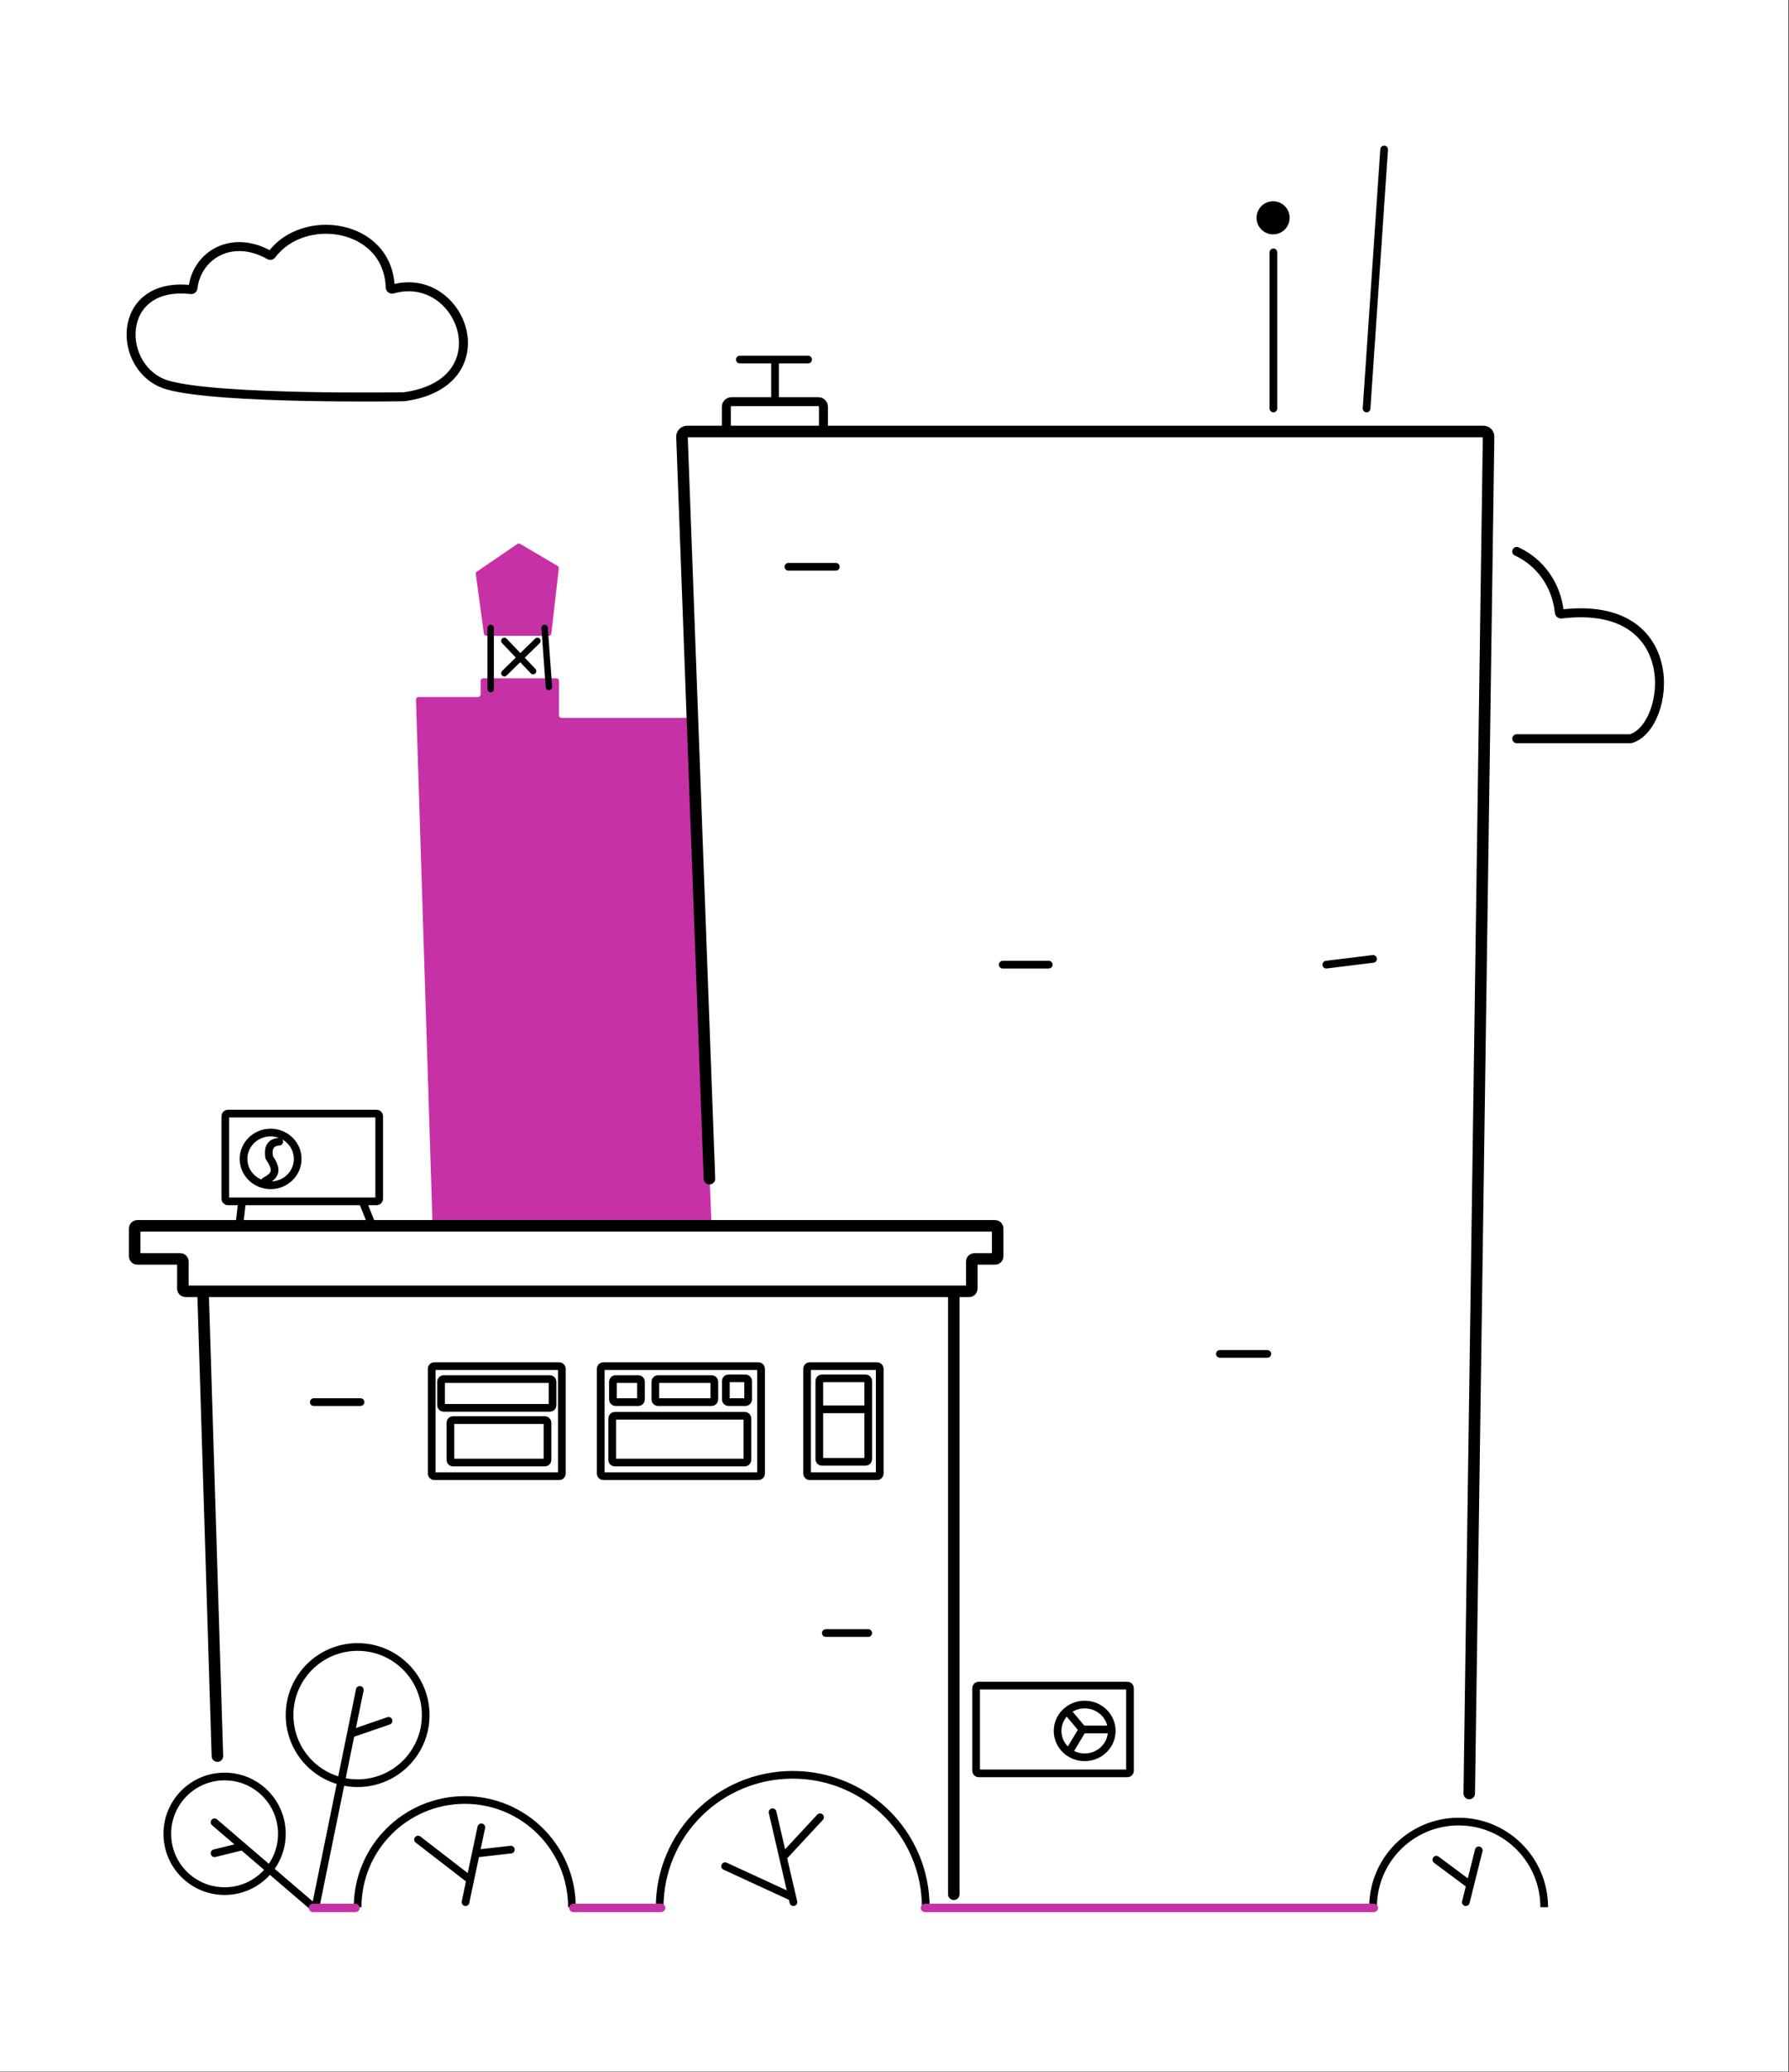 <svg width="1485" height="1719" viewBox="0 0 1485 1719" fill="none" xmlns="http://www.w3.org/2000/svg">
<rect x="0" y="0" width="1485" height="1719" fill="#333333" stroke="none"/>
<rect width="1484.5" height="1718.77" fill="white"/>
<path d="M573.921 597.619L590.466 1012.41C590.514 1013.62 589.549 1014.62 588.341 1014.62H361.061C359.912 1014.62 358.971 1013.71 358.935 1012.56L345.284 580.459C345.246 579.259 346.209 578.266 347.41 578.266H396.812C397.987 578.266 398.939 577.313 398.939 576.139V564.872C398.939 563.697 399.891 562.745 401.066 562.745H461.878C463.052 562.745 464.004 563.697 464.004 564.872V593.45C464.004 594.624 464.957 595.577 466.131 595.577H571.796C572.938 595.577 573.876 596.478 573.921 597.619Z" fill="#C631A5"/>
<path d="M401.673 525.687L394.938 476.298C394.829 475.5 395.18 474.709 395.845 474.255L429.461 451.284C430.141 450.819 431.03 450.789 431.74 451.208L462.814 469.519C463.538 469.946 463.943 470.759 463.847 471.594L457.654 525.642C457.531 526.715 456.622 527.526 455.541 527.526H403.78C402.716 527.526 401.816 526.741 401.673 525.687Z" fill="#C631A5"/>
<path d="M1219.57 1487.99L1235.63 362.311C1235.66 359.939 1233.75 357.997 1231.37 357.997H1180.33H654.4H570.343C567.932 357.997 566.003 359.999 566.093 362.408L588.89 977.917" stroke="black" stroke-width="9.57" stroke-linecap="round"/>
<path d="M1259 457.493C1278.57 466.563 1292.08 485.477 1294.36 508.148C1294.44 508.939 1295.2 509.513 1295.99 509.417C1399.24 496.926 1386.9 602.975 1353.77 612.821C1353.65 612.858 1353.52 612.875 1353.39 612.875L1259 612.875" stroke="black" stroke-width="7.444" stroke-linecap="round"/>
<path d="M158.561 240.277C94.97 233.106 96.644 307.293 139.235 319.462C182.157 331.726 335.486 329.156 335.486 329.156C418.475 317.893 383.513 223.262 325.797 239.885C324.889 240.147 323.931 239.458 323.902 238.514C322.225 185.611 252.104 175.615 225.547 211.299C225.114 211.881 224.298 212.052 223.667 211.695C192.115 193.873 163.28 212.007 160.194 238.999C160.104 239.789 159.351 240.366 158.561 240.277Z" stroke="black" stroke-width="7.444" stroke-linecap="round"/>
<path d="M602.926 355.336V337.503C602.926 335.153 604.83 333.249 607.179 333.249H679.258C681.607 333.249 683.512 335.153 683.512 337.503V355.336" stroke="black" stroke-width="7.444"/>
<path d="M1134.36 338.896L1148.93 124M1057.01 338.896V209.361M643.332 330.539V298.304M643.332 298.304H614.082M643.332 298.304H670.791" stroke="black" stroke-width="6.38" stroke-linecap="round"/>
<circle cx="1056.76" cy="180.708" r="13.729" fill="black"/>
<mask id="path-8-inside-1_2790_3094" fill="white">
<rect x="637.113" y="442.763" width="70.438" height="93.121" rx="3.19"/>
</mask>
<rect x="637.113" y="442.763" width="70.438" height="93.121" rx="3.19" stroke="black" stroke-width="12.761" mask="url(#path-8-inside-1_2790_3094)"/>
<mask id="path-9-inside-2_2790_3094" fill="white">
<rect x="649.051" y="453.507" width="47.755" height="70.438" rx="3.19"/>
</mask>
<rect x="649.051" y="453.507" width="47.755" height="70.438" rx="3.19" stroke="black" stroke-width="12.761" mask="url(#path-9-inside-2_2790_3094)"/>
<mask id="path-10-inside-3_2790_3094" fill="white">
<rect x="637.113" y="602.74" width="70.438" height="93.121" rx="3.19"/>
</mask>
<rect x="637.113" y="602.74" width="70.438" height="93.121" rx="3.19" stroke="black" stroke-width="12.761" mask="url(#path-10-inside-3_2790_3094)"/>
<mask id="path-11-inside-4_2790_3094" fill="white">
<rect x="649.051" y="613.484" width="47.755" height="70.438" rx="3.19"/>
</mask>
<rect x="649.051" y="613.484" width="47.755" height="70.438" rx="3.19" stroke="black" stroke-width="12.761" mask="url(#path-11-inside-4_2790_3094)"/>
<mask id="path-12-inside-5_2790_3094" fill="white">
<rect x="637.113" y="762.718" width="70.438" height="93.121" rx="3.19"/>
</mask>
<rect x="637.113" y="762.718" width="70.438" height="93.121" rx="3.19" stroke="black" stroke-width="12.761" mask="url(#path-12-inside-5_2790_3094)"/>
<mask id="path-13-inside-6_2790_3094" fill="white">
<rect x="649.051" y="773.463" width="47.755" height="70.438" rx="3.19"/>
</mask>
<rect x="649.051" y="773.463" width="47.755" height="70.438" rx="3.19" stroke="black" stroke-width="12.761" mask="url(#path-13-inside-6_2790_3094)"/>
<mask id="path-14-inside-7_2790_3094" fill="white">
<rect x="244.332" y="1135.2" width="70.438" height="93.121" rx="3.19"/>
</mask>
<rect x="244.332" y="1135.2" width="70.438" height="93.121" rx="3.19" stroke="black" stroke-width="12.761" mask="url(#path-14-inside-7_2790_3094)"/>
<mask id="path-15-inside-8_2790_3094" fill="white">
<rect x="256.27" y="1145.95" width="47.755" height="70.438" rx="3.19"/>
</mask>
<rect x="256.27" y="1145.95" width="47.755" height="70.438" rx="3.19" stroke="black" stroke-width="12.761" mask="url(#path-15-inside-8_2790_3094)"/>
<mask id="path-16-inside-9_2790_3094" fill="white">
<rect x="668.156" y="1310.7" width="70.438" height="93.121" rx="3.19"/>
</mask>
<rect x="668.156" y="1310.7" width="70.438" height="93.121" rx="3.19" stroke="black" stroke-width="12.761" mask="url(#path-16-inside-9_2790_3094)"/>
<mask id="path-17-inside-10_2790_3094" fill="white">
<rect x="680.094" y="1321.45" width="47.755" height="70.438" rx="3.19"/>
</mask>
<rect x="680.094" y="1321.45" width="47.755" height="70.438" rx="3.19" fill="#C631A5" stroke="black" stroke-width="12.761" mask="url(#path-17-inside-10_2790_3094)"/>
<mask id="path-18-inside-11_2790_3094" fill="white">
<rect x="726.652" y="442.763" width="70.438" height="93.121" rx="3.19"/>
</mask>
<rect x="726.652" y="442.763" width="70.438" height="93.121" rx="3.19" stroke="black" stroke-width="12.761" mask="url(#path-18-inside-11_2790_3094)"/>
<mask id="path-19-inside-12_2790_3094" fill="white">
<rect x="738.594" y="453.507" width="47.755" height="70.438" rx="3.19"/>
</mask>
<rect x="738.594" y="453.507" width="47.755" height="70.438" rx="3.19" stroke="black" stroke-width="12.761" mask="url(#path-19-inside-12_2790_3094)"/>
<mask id="path-20-inside-13_2790_3094" fill="white">
<rect x="726.652" y="602.74" width="70.438" height="93.121" rx="3.19"/>
</mask>
<rect x="726.652" y="602.74" width="70.438" height="93.121" rx="3.19" stroke="black" stroke-width="12.761" mask="url(#path-20-inside-13_2790_3094)"/>
<mask id="path-21-inside-14_2790_3094" fill="white">
<rect x="738.594" y="613.484" width="47.755" height="70.438" rx="3.19"/>
</mask>
<rect x="738.594" y="613.484" width="47.755" height="70.438" rx="3.19" stroke="black" stroke-width="12.761" mask="url(#path-21-inside-14_2790_3094)"/>
<mask id="path-22-inside-15_2790_3094" fill="white">
<rect x="726.652" y="762.718" width="70.438" height="93.121" rx="3.19"/>
</mask>
<rect x="726.652" y="762.718" width="70.438" height="93.121" rx="3.19" stroke="black" stroke-width="12.761" mask="url(#path-22-inside-15_2790_3094)"/>
<mask id="path-23-inside-16_2790_3094" fill="white">
<rect x="738.594" y="773.463" width="47.755" height="70.438" rx="3.19"/>
</mask>
<rect x="738.594" y="773.463" width="47.755" height="70.438" rx="3.19" stroke="black" stroke-width="12.761" mask="url(#path-23-inside-16_2790_3094)"/>
<mask id="path-24-inside-17_2790_3094" fill="white">
<rect x="816.195" y="442.763" width="70.438" height="93.121" rx="3.19"/>
</mask>
<rect x="816.195" y="442.763" width="70.438" height="93.121" rx="3.19" stroke="black" stroke-width="12.761" mask="url(#path-24-inside-17_2790_3094)"/>
<mask id="path-25-inside-18_2790_3094" fill="white">
<rect x="828.133" y="453.507" width="47.755" height="70.438" rx="3.19"/>
</mask>
<rect x="828.133" y="453.507" width="47.755" height="70.438" rx="3.19" stroke="black" stroke-width="12.761" mask="url(#path-25-inside-18_2790_3094)"/>
<mask id="path-26-inside-19_2790_3094" fill="white">
<rect x="816.195" y="602.74" width="70.438" height="93.121" rx="3.19"/>
</mask>
<rect x="816.195" y="602.74" width="70.438" height="93.121" rx="3.19" stroke="black" stroke-width="12.761" mask="url(#path-26-inside-19_2790_3094)"/>
<mask id="path-27-inside-20_2790_3094" fill="white">
<rect x="828.133" y="613.484" width="47.755" height="70.438" rx="3.19"/>
</mask>
<rect x="828.133" y="613.484" width="47.755" height="70.438" rx="3.19" stroke="black" stroke-width="12.761" mask="url(#path-27-inside-20_2790_3094)"/>
<mask id="path-28-inside-21_2790_3094" fill="white">
<rect x="816.195" y="762.718" width="70.438" height="93.121" rx="3.19"/>
</mask>
<rect x="816.195" y="762.718" width="70.438" height="93.121" rx="3.19" stroke="black" stroke-width="12.761" mask="url(#path-28-inside-21_2790_3094)"/>
<mask id="path-29-inside-22_2790_3094" fill="white">
<rect x="828.133" y="773.463" width="47.755" height="70.438" rx="3.19"/>
</mask>
<rect x="828.133" y="773.463" width="47.755" height="70.438" rx="3.19" stroke="black" stroke-width="12.761" mask="url(#path-29-inside-22_2790_3094)"/>
<mask id="path-30-inside-23_2790_3094" fill="white">
<rect x="905.734" y="442.763" width="70.438" height="93.121" rx="3.19"/>
</mask>
<rect x="905.734" y="442.763" width="70.438" height="93.121" rx="3.19" stroke="black" stroke-width="12.761" mask="url(#path-30-inside-23_2790_3094)"/>
<mask id="path-31-inside-24_2790_3094" fill="white">
<rect x="917.672" y="453.507" width="47.755" height="70.438" rx="3.19"/>
</mask>
<rect x="917.672" y="453.507" width="47.755" height="70.438" rx="3.19" fill="#C631A5" stroke="black" stroke-width="12.761" mask="url(#path-31-inside-24_2790_3094)"/>
<mask id="path-32-inside-25_2790_3094" fill="white">
<rect x="905.734" y="602.74" width="70.438" height="93.121" rx="3.19"/>
</mask>
<rect x="905.734" y="602.74" width="70.438" height="93.121" rx="3.19" stroke="black" stroke-width="12.761" mask="url(#path-32-inside-25_2790_3094)"/>
<mask id="path-33-inside-26_2790_3094" fill="white">
<rect x="917.672" y="613.484" width="47.755" height="70.438" rx="3.19"/>
</mask>
<rect x="917.672" y="613.484" width="47.755" height="70.438" rx="3.19" stroke="black" stroke-width="12.761" mask="url(#path-33-inside-26_2790_3094)"/>
<mask id="path-34-inside-27_2790_3094" fill="white">
<rect x="905.734" y="762.718" width="70.438" height="93.121" rx="3.19"/>
</mask>
<rect x="905.734" y="762.718" width="70.438" height="93.121" rx="3.19" stroke="black" stroke-width="12.761" mask="url(#path-34-inside-27_2790_3094)"/>
<mask id="path-35-inside-28_2790_3094" fill="white">
<rect x="917.672" y="773.463" width="47.755" height="70.438" rx="3.19"/>
</mask>
<rect x="917.672" y="773.463" width="47.755" height="70.438" rx="3.19" stroke="black" stroke-width="12.761" mask="url(#path-35-inside-28_2790_3094)"/>
<mask id="path-36-inside-29_2790_3094" fill="white">
<rect x="905.734" y="923.89" width="70.438" height="93.121" rx="3.19"/>
</mask>
<rect x="905.734" y="923.89" width="70.438" height="93.121" rx="3.19" stroke="black" stroke-width="12.761" mask="url(#path-36-inside-29_2790_3094)"/>
<mask id="path-37-inside-30_2790_3094" fill="white">
<rect x="917.672" y="934.634" width="47.755" height="70.438" rx="3.19"/>
</mask>
<rect x="917.672" y="934.634" width="47.755" height="70.438" rx="3.19" stroke="black" stroke-width="12.761" mask="url(#path-37-inside-30_2790_3094)"/>
<mask id="path-38-inside-31_2790_3094" fill="white">
<rect x="905.734" y="1087.45" width="70.438" height="93.121" rx="3.19"/>
</mask>
<rect x="905.734" y="1087.45" width="70.438" height="93.121" rx="3.19" stroke="black" stroke-width="12.761" mask="url(#path-38-inside-31_2790_3094)"/>
<mask id="path-39-inside-32_2790_3094" fill="white">
<rect x="917.672" y="1098.19" width="47.755" height="70.438" rx="3.19"/>
</mask>
<rect x="917.672" y="1098.19" width="47.755" height="70.438" rx="3.19" stroke="black" stroke-width="12.761" mask="url(#path-39-inside-32_2790_3094)"/>
<mask id="path-40-inside-33_2790_3094" fill="white">
<rect x="905.734" y="1243.85" width="70.438" height="93.121" rx="3.19"/>
</mask>
<rect x="905.734" y="1243.85" width="70.438" height="93.121" rx="3.19" stroke="black" stroke-width="12.761" mask="url(#path-40-inside-33_2790_3094)"/>
<mask id="path-41-inside-34_2790_3094" fill="white">
<rect x="917.672" y="1254.59" width="47.755" height="70.438" rx="3.19"/>
</mask>
<rect x="917.672" y="1254.59" width="47.755" height="70.438" rx="3.19" stroke="black" stroke-width="12.761" mask="url(#path-41-inside-34_2790_3094)"/>
<mask id="path-42-inside-35_2790_3094" fill="white">
<rect x="995.277" y="442.763" width="70.438" height="93.121" rx="3.19"/>
</mask>
<rect x="995.277" y="442.763" width="70.438" height="93.121" rx="3.19" stroke="black" stroke-width="12.761" mask="url(#path-42-inside-35_2790_3094)"/>
<mask id="path-43-inside-36_2790_3094" fill="white">
<rect x="1007.21" y="453.507" width="47.755" height="70.438" rx="3.19"/>
</mask>
<rect x="1007.21" y="453.507" width="47.755" height="70.438" rx="3.19" stroke="black" stroke-width="12.761" mask="url(#path-43-inside-36_2790_3094)"/>
<mask id="path-44-inside-37_2790_3094" fill="white">
<rect x="995.277" y="602.74" width="70.438" height="93.121" rx="3.19"/>
</mask>
<rect x="995.277" y="602.74" width="70.438" height="93.121" rx="3.19" stroke="black" stroke-width="12.761" mask="url(#path-44-inside-37_2790_3094)"/>
<mask id="path-45-inside-38_2790_3094" fill="white">
<rect x="1007.21" y="613.484" width="47.755" height="70.438" rx="3.19"/>
</mask>
<rect x="1007.21" y="613.484" width="47.755" height="70.438" rx="3.19" fill="#C631A5" stroke="black" stroke-width="12.761" mask="url(#path-45-inside-38_2790_3094)"/>
<mask id="path-46-inside-39_2790_3094" fill="white">
<rect x="995.277" y="762.718" width="70.438" height="93.121" rx="3.19"/>
</mask>
<rect x="995.277" y="762.718" width="70.438" height="93.121" rx="3.19" stroke="black" stroke-width="12.761" mask="url(#path-46-inside-39_2790_3094)"/>
<mask id="path-47-inside-40_2790_3094" fill="white">
<rect x="1007.21" y="773.463" width="47.755" height="70.438" rx="3.19"/>
</mask>
<rect x="1007.21" y="773.463" width="47.755" height="70.438" rx="3.19" stroke="black" stroke-width="12.761" mask="url(#path-47-inside-40_2790_3094)"/>
<mask id="path-48-inside-41_2790_3094" fill="white">
<rect x="995.277" y="923.89" width="70.438" height="93.121" rx="3.19"/>
</mask>
<rect x="995.277" y="923.89" width="70.438" height="93.121" rx="3.19" stroke="black" stroke-width="12.761" mask="url(#path-48-inside-41_2790_3094)"/>
<mask id="path-49-inside-42_2790_3094" fill="white">
<rect x="1007.21" y="934.634" width="47.755" height="70.438" rx="3.19"/>
</mask>
<rect x="1007.21" y="934.634" width="47.755" height="70.438" rx="3.19" stroke="black" stroke-width="12.761" mask="url(#path-49-inside-42_2790_3094)"/>
<mask id="path-50-inside-43_2790_3094" fill="white">
<rect x="995.277" y="1087.45" width="70.438" height="93.121" rx="3.19"/>
</mask>
<rect x="995.277" y="1087.45" width="70.438" height="93.121" rx="3.19" stroke="black" stroke-width="12.761" mask="url(#path-50-inside-43_2790_3094)"/>
<mask id="path-51-inside-44_2790_3094" fill="white">
<rect x="1007.21" y="1098.19" width="47.755" height="70.438" rx="3.19"/>
</mask>
<rect x="1007.21" y="1098.19" width="47.755" height="70.438" rx="3.19" stroke="black" stroke-width="12.761" mask="url(#path-51-inside-44_2790_3094)"/>
<mask id="path-52-inside-45_2790_3094" fill="white">
<rect x="995.277" y="1243.85" width="70.438" height="93.121" rx="3.19"/>
</mask>
<rect x="995.277" y="1243.85" width="70.438" height="93.121" rx="3.19" stroke="black" stroke-width="12.761" mask="url(#path-52-inside-45_2790_3094)"/>
<mask id="path-53-inside-46_2790_3094" fill="white">
<rect x="1007.21" y="1254.59" width="47.755" height="70.438" rx="3.19"/>
</mask>
<rect x="1007.21" y="1254.59" width="47.755" height="70.438" rx="3.19" stroke="black" stroke-width="12.761" mask="url(#path-53-inside-46_2790_3094)"/>
<mask id="path-54-inside-47_2790_3094" fill="white">
<rect x="1084.81" y="442.763" width="70.438" height="93.121" rx="3.19"/>
</mask>
<rect x="1084.81" y="442.763" width="70.438" height="93.121" rx="3.19" stroke="black" stroke-width="12.761" mask="url(#path-54-inside-47_2790_3094)"/>
<mask id="path-55-inside-48_2790_3094" fill="white">
<rect x="1096.75" y="453.507" width="47.755" height="70.438" rx="3.19"/>
</mask>
<rect x="1096.75" y="453.507" width="47.755" height="70.438" rx="3.19" fill="#C631A5" stroke="black" stroke-width="12.761" mask="url(#path-55-inside-48_2790_3094)"/>
<mask id="path-56-inside-49_2790_3094" fill="white">
<rect x="1084.81" y="602.74" width="70.438" height="93.121" rx="3.19"/>
</mask>
<rect x="1084.81" y="602.74" width="70.438" height="93.121" rx="3.19" stroke="black" stroke-width="12.761" mask="url(#path-56-inside-49_2790_3094)"/>
<mask id="path-57-inside-50_2790_3094" fill="white">
<rect x="1096.75" y="613.484" width="47.755" height="70.438" rx="3.19"/>
</mask>
<rect x="1096.75" y="613.484" width="47.755" height="70.438" rx="3.19" fill="#C631A5" stroke="black" stroke-width="12.761" mask="url(#path-57-inside-50_2790_3094)"/>
<mask id="path-58-inside-51_2790_3094" fill="white">
<rect x="1084.81" y="762.718" width="70.438" height="93.121" rx="3.19"/>
</mask>
<rect x="1084.81" y="762.718" width="70.438" height="93.121" rx="3.19" stroke="black" stroke-width="12.761" mask="url(#path-58-inside-51_2790_3094)"/>
<mask id="path-59-inside-52_2790_3094" fill="white">
<rect x="1096.75" y="773.463" width="47.755" height="70.438" rx="3.19"/>
</mask>
<rect x="1096.75" y="773.463" width="47.755" height="70.438" rx="3.19" stroke="black" stroke-width="12.761" mask="url(#path-59-inside-52_2790_3094)"/>
<mask id="path-60-inside-53_2790_3094" fill="white">
<rect x="1084.81" y="923.89" width="70.438" height="93.121" rx="3.19"/>
</mask>
<rect x="1084.81" y="923.89" width="70.438" height="93.121" rx="3.19" stroke="black" stroke-width="12.761" mask="url(#path-60-inside-53_2790_3094)"/>
<mask id="path-61-inside-54_2790_3094" fill="white">
<rect x="1096.75" y="934.634" width="47.755" height="70.438" rx="3.19"/>
</mask>
<rect x="1096.75" y="934.634" width="47.755" height="70.438" rx="3.19" stroke="black" stroke-width="12.761" mask="url(#path-61-inside-54_2790_3094)"/>
<mask id="path-62-inside-55_2790_3094" fill="white">
<rect x="1084.81" y="1087.45" width="70.438" height="93.121" rx="3.19"/>
</mask>
<rect x="1084.81" y="1087.45" width="70.438" height="93.121" rx="3.19" stroke="black" stroke-width="12.761" mask="url(#path-62-inside-55_2790_3094)"/>
<mask id="path-63-inside-56_2790_3094" fill="white">
<rect x="1096.75" y="1098.19" width="47.755" height="70.438" rx="3.19"/>
</mask>
<rect x="1096.75" y="1098.19" width="47.755" height="70.438" rx="3.19" stroke="black" stroke-width="12.761" mask="url(#path-63-inside-56_2790_3094)"/>
<mask id="path-64-inside-57_2790_3094" fill="white">
<rect x="1084.81" y="1243.85" width="70.438" height="93.121" rx="3.19"/>
</mask>
<rect x="1084.81" y="1243.85" width="70.438" height="93.121" rx="3.19" stroke="black" stroke-width="12.761" mask="url(#path-64-inside-57_2790_3094)"/>
<mask id="path-65-inside-58_2790_3094" fill="white">
<rect x="1096.75" y="1254.59" width="47.755" height="70.438" rx="3.19"/>
</mask>
<rect x="1096.75" y="1254.59" width="47.755" height="70.438" rx="3.19" stroke="black" stroke-width="12.761" mask="url(#path-65-inside-58_2790_3094)"/>
<path d="M168.521 1071.33H153.934C152.759 1071.33 151.807 1070.38 151.807 1069.21V1046.6C151.807 1045.42 150.855 1044.47 149.68 1044.47H113.939C112.765 1044.47 111.812 1043.52 111.812 1042.34V1019.14C111.812 1017.96 112.765 1017.01 113.939 1017.01H826.005C827.179 1017.01 828.132 1017.96 828.132 1019.14V1042.34C828.132 1043.52 827.179 1044.47 826.005 1044.47H808.769C807.594 1044.47 806.642 1045.42 806.642 1046.6V1069.21C806.642 1070.38 805.69 1071.33 804.515 1071.33H791.719M168.521 1071.33L180.46 1456.95M168.521 1071.33H791.719M791.719 1071.33V1571.56" stroke="black" stroke-width="9.57" stroke-linecap="round"/>
<path d="M407.293 520.96V571.699M452.063 520.96L455.645 569.908M418.635 531.705L442.512 556.776M418.635 558.567L446.094 531.705" stroke="black" stroke-width="5.317" stroke-linecap="round"/>
<path d="M680.093 1169.23V1145.69C680.093 1144.51 681.045 1143.56 682.22 1143.56H718.557C719.732 1143.56 720.684 1144.51 720.684 1145.69V1169.23M680.093 1169.23V1210.68C680.093 1211.85 681.045 1212.8 682.22 1212.8H718.557C719.732 1212.8 720.684 1211.85 720.684 1210.68V1169.23M680.093 1169.23H720.684M685.465 1354.87H720.684M260.449 1163.26H299.25M412.369 1168.03H368.233C367.058 1168.03 366.106 1167.08 366.106 1165.91V1146.28C366.106 1145.11 367.058 1144.16 368.233 1144.16H456.504C457.679 1144.16 458.631 1145.11 458.631 1146.28V1165.91C458.631 1167.08 457.679 1168.03 456.504 1168.03H412.369ZM620.996 1145.69V1161.13C620.996 1162.31 620.044 1163.26 618.87 1163.26H604.618C603.444 1163.26 602.492 1162.31 602.492 1161.13V1145.69C602.492 1144.51 603.444 1143.56 604.618 1143.56H618.87C620.044 1143.56 620.996 1144.51 620.996 1145.69ZM592.941 1146.28V1161.13C592.941 1162.31 591.988 1163.26 590.814 1163.26H546.119C544.944 1163.26 543.992 1162.31 543.992 1161.13V1146.28C543.992 1145.11 544.944 1144.16 546.119 1144.16H590.814C591.988 1144.16 592.941 1145.11 592.941 1146.28ZM532.054 1146.28V1161.13C532.054 1162.31 531.101 1163.26 529.927 1163.26H510.9C509.725 1163.26 508.773 1162.31 508.773 1161.13V1146.28C508.773 1145.11 509.725 1144.16 510.9 1144.16H529.927C531.101 1144.16 532.054 1145.11 532.054 1146.28ZM730.235 1135.54V1222.62C730.235 1223.79 729.283 1224.74 728.108 1224.74H672.072C670.897 1224.74 669.945 1223.79 669.945 1222.62V1135.54C669.945 1134.36 670.897 1133.41 672.072 1133.41H728.108C729.283 1133.41 730.235 1134.36 730.235 1135.54ZM631.741 1135.54V1222.62C631.741 1223.79 630.789 1224.74 629.614 1224.74H500.752C499.577 1224.74 498.625 1223.79 498.625 1222.62V1135.54C498.625 1134.36 499.577 1133.41 500.752 1133.41H629.614C630.789 1133.41 631.741 1134.36 631.741 1135.54ZM466.391 1135.54V1222.62C466.391 1223.79 465.439 1224.74 464.264 1224.74H360.473C359.298 1224.74 358.346 1223.79 358.346 1222.62V1135.54C358.346 1134.36 359.298 1133.41 360.473 1133.41H464.264C465.439 1133.41 466.391 1134.36 466.391 1135.54Z" stroke="black" stroke-width="6.38" stroke-linecap="round"/>
<path d="M373.867 1211.28V1181.76V1180.31C373.867 1179.14 374.819 1178.18 375.994 1178.18H452.326C453.501 1178.18 454.453 1179.14 454.453 1180.31V1211.28C454.453 1212.45 453.501 1213.4 452.326 1213.4H375.994C374.819 1213.4 373.867 1212.45 373.867 1211.28Z" stroke="black" stroke-width="6.38" stroke-linecap="round"/>
<path d="M508.177 1211.28V1176.73C508.177 1175.55 509.129 1174.6 510.304 1174.6H618.274C619.448 1174.6 620.4 1175.55 620.4 1176.73V1211.28C620.4 1212.45 619.448 1213.4 618.274 1213.4H510.304C509.129 1213.4 508.177 1212.45 508.177 1211.28Z" stroke="black" stroke-width="6.38" stroke-linecap="round"/>
<path d="M810.227 1469.15V1400.58C810.227 1399.4 811.179 1398.45 812.353 1398.45H935.843C937.018 1398.45 937.97 1399.4 937.97 1400.58V1469.15C937.97 1470.32 937.018 1471.28 935.843 1471.28H812.353C811.179 1471.28 810.227 1470.32 810.227 1469.15Z" stroke="black" stroke-width="6.38" stroke-linecap="round"/>
<path d="M314.77 994.589V926.016C314.77 924.842 313.817 923.89 312.643 923.89H189.153C187.978 923.89 187.026 924.842 187.026 926.016V994.589C187.026 995.763 187.978 996.715 189.153 996.715H312.643C313.817 996.715 314.77 995.763 314.77 994.589Z" stroke="black" stroke-width="6.38" stroke-linecap="round"/>
<path d="M900.359 1414.18C912.845 1414.18 922.838 1424.04 922.838 1436.06C922.838 1448.07 912.845 1457.94 900.359 1457.94C887.874 1457.94 877.882 1448.07 877.882 1436.06C877.882 1424.04 887.874 1414.18 900.359 1414.18Z" stroke="black" stroke-width="6.38"/>
<path d="M224.633 939.616C212.147 939.616 202.154 949.482 202.154 961.497C202.154 973.511 212.147 983.377 224.633 983.377C237.118 983.377 247.11 973.511 247.11 961.497C247.11 949.482 237.118 939.616 224.633 939.616Z" stroke="black" stroke-width="6.38"/>
<path d="M200.756 998.506L198.965 1013.43M301.637 998.506L307.607 1013.43M231.796 947.17C223.599 947.897 222.479 953.09 223.37 959.804C223.413 960.131 223.542 960.449 223.728 960.722C230.74 970.985 228.692 975.289 219.857 980.001" stroke="black" stroke-width="6.38" stroke-linecap="round"/>
<path d="M886.035 1419.94L898.571 1434.86M898.571 1434.86L887.826 1452.77M898.571 1434.86H921.254" stroke="black" stroke-width="6.38" stroke-linecap="round"/>
<path d="M1012.59 1123.27H1051.98M832.312 800.325H870.515M654.426 470.221H693.823M1100.93 800.325L1139.73 795.549" stroke="black" stroke-width="6.38" stroke-linecap="round"/>
<circle cx="186.427" cy="1521.42" r="47.549" stroke="black" stroke-width="6.38"/>
<circle cx="296.861" cy="1422.93" r="56.503" stroke="black" stroke-width="6.38"/>
<path d="M474.749 1582.31C474.749 1533.18 434.928 1493.36 385.806 1493.36C336.684 1493.36 296.863 1533.18 296.863 1582.31" stroke="black" stroke-width="6.38"/>
<path d="M768.439 1582.31C768.439 1521.65 718.997 1472.47 658.007 1472.47C597.017 1472.47 547.574 1521.65 547.574 1582.31" stroke="black" stroke-width="6.38"/>
<path d="M1281.8 1582.31C1281.8 1543.07 1250 1511.27 1210.77 1511.27C1171.53 1511.27 1139.73 1543.07 1139.73 1582.31" stroke="black" stroke-width="6.38"/>
<path d="M178.074 1511.87L201.355 1531.82M298.655 1402.03L291.228 1438.45M291.228 1438.45L262.367 1579.96C262.043 1581.55 260.131 1582.2 258.899 1581.15L201.355 1531.82M291.228 1438.45L322.532 1427.7M201.355 1531.82L178.074 1537.54M386.404 1578.13L390.318 1559.62M399.536 1516.05L394.927 1537.83M390.318 1559.62L347.006 1526.19M390.318 1559.62L394.927 1537.83M394.927 1537.83L424.01 1534.55" stroke="black" stroke-width="6.38" stroke-linecap="round"/>
<path d="M658.603 1578.13L657.634 1573.95M641.292 1503.51L649.948 1540.82M649.948 1540.82L680.69 1507.69M649.948 1540.82L657.634 1573.95M657.634 1573.95L601.895 1548.28M1216.74 1578.13L1220.32 1563.8M1227.48 1535.15L1220.32 1563.8M1220.32 1563.8L1192.26 1542.91" stroke="black" stroke-width="6.38" stroke-linecap="round"/>
<path d="M259.852 1582.9H295.071M475.941 1582.9H548.767M767.841 1582.9H1140.33" stroke="#C631A5" stroke-width="7" stroke-linecap="round"/>
</svg>
